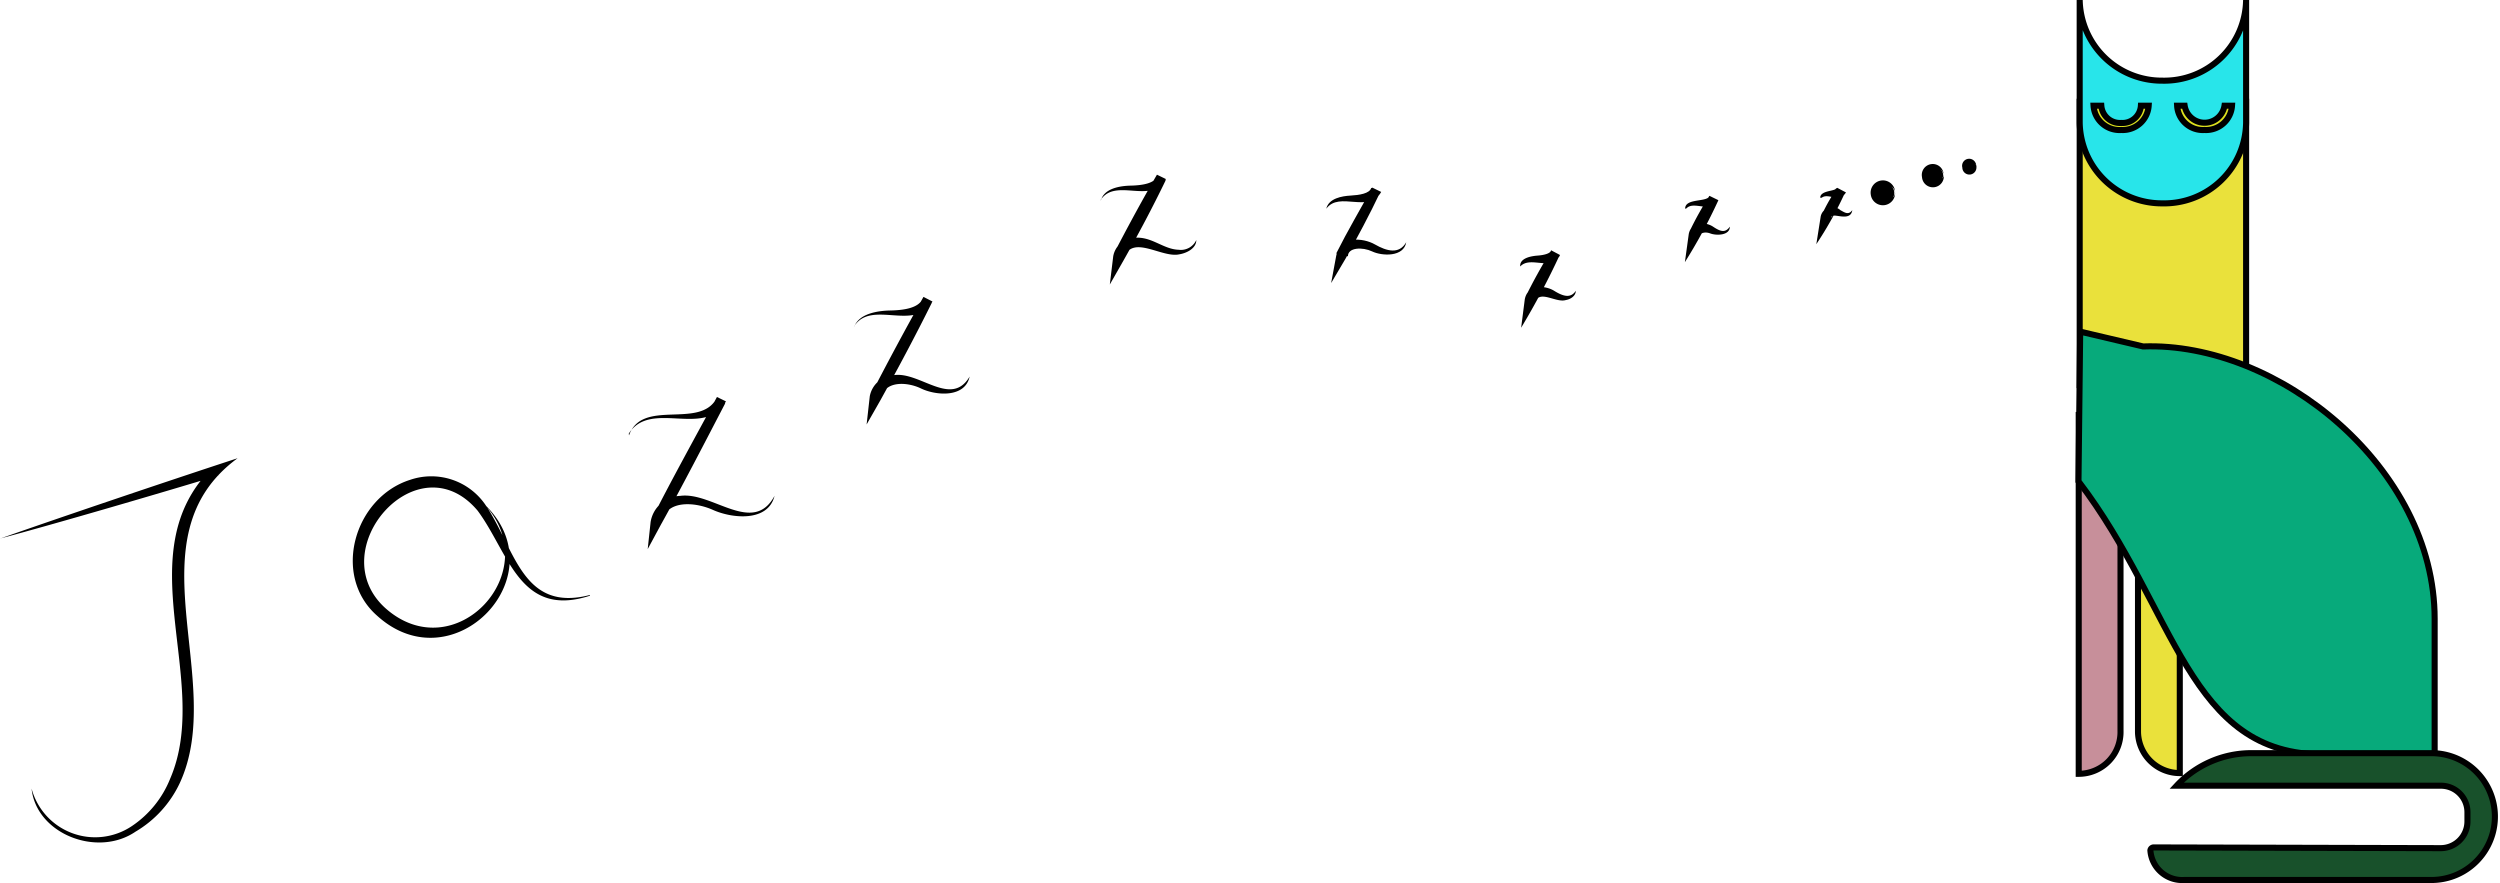 <?xml version="1.0" encoding="UTF-8"?> <svg xmlns="http://www.w3.org/2000/svg" id="Слой_1" data-name="Слой 1" viewBox="0 0 102.9 36.35"> <defs> <style>.cls-1{fill:#c78f9a;}.cls-1,.cls-2,.cls-3,.cls-4,.cls-5,.cls-6{stroke:#000;stroke-miterlimit:10;stroke-width:0.25px;}.cls-2{fill:#eae13b;}.cls-3{fill:#07aa7b;}.cls-4{fill:#18512b;}.cls-5{fill:#28e5ea;}.cls-6{fill:#dee11e;}</style> </defs> <path class="cls-1" d="M87.28,17.08h0a0,0,0,0,1,0,0V31.85a0,0,0,0,1,0,0H85.56a0,0,0,0,1,0,0v-13A1.72,1.72,0,0,1,87.28,17.08Z" transform="translate(172.84 48.93) rotate(180)"></path> <path class="cls-2" d="M88,17h1.72a0,0,0,0,1,0,0V31.82a0,0,0,0,1,0,0h0A1.72,1.72,0,0,1,88,30.1V17A0,0,0,0,1,88,17Z"></path> <rect class="cls-2" x="85.6" y="4.18" width="6.85" height="11.66" transform="translate(178.05 20.03) rotate(180)"></rect> <path class="cls-3" d="M85.62,13.65l2.59.61c5.57-.2,12,5,12,11.21l0,5.58H95.7c-5.66.07-6.11-5.95-10.15-11.24Z"></path> <path class="cls-4" d="M100.45,34.91a1.1,1.1,0,0,0,1.11-1.09v-.4a1.09,1.09,0,0,0-1.11-1.08H89.59A4.2,4.2,0,0,1,92.66,31h7.42a2.61,2.61,0,1,1,0,5.22H89.9A1.31,1.31,0,0,1,88.51,35h0a.14.14,0,0,1,.15-.12Z"></path> <path class="cls-5" d="M89,3.32h0A3.37,3.37,0,0,0,92.45,0V5.05A3.37,3.37,0,0,1,89,8.37h0A3.38,3.38,0,0,1,85.6,5.05V0A3.38,3.38,0,0,0,89,3.32Z"></path> <path class="cls-6" d="M90.74,5.35a1.07,1.07,0,0,0,1.13-1h-.31a.83.83,0,0,1-1.64,0h-.31A1.06,1.06,0,0,0,90.74,5.35Z"></path> <path class="cls-6" d="M87.31,5.35a1.07,1.07,0,0,0,1.13-1h-.32a.76.76,0,0,1-.81.71.77.77,0,0,1-.82-.71h-.32A1.07,1.07,0,0,0,87.31,5.35Z"></path> <path d="M25.89,17.92c.54-1.53,2.88-.25,3.59-1.5l.37.18c-.77,1.48-1.84,3.55-2.65,5l-.54,1,.12-1.12A1.28,1.28,0,0,1,28,20.41c1.32-.18,3,1.64,3.88,0-.27,1.09-1.75.93-2.53.58s-1.93-.4-2.09.47l-.42-.12c.73-1.46,1.87-3.52,2.67-5l.37.18c-.85,1.54-3.1-.1-4,1.33Z"></path> <path d="M0,22.17c2.64-.93,7.12-2.44,9.78-3.31C5.33,22.12,9.36,28,7.4,32.23a4.57,4.57,0,0,1-1.82,2C4,35.31,1.49,34.32,1.3,32.46A2.71,2.71,0,0,0,5.43,34,4.23,4.23,0,0,0,7,32.06C8.76,28,5.14,22.75,8.78,19.21l.21.36c-2.23.68-6.74,2-9,2.6Z"></path> <path d="M24.28,24.52c-2.89.94-3.33-1.76-4.62-3.5-2.47-2.93-6.43,1.61-3.81,4,2.86,2.57,6.69-1.52,4.06-4.29,3.11,2.91-1.23,7.47-4.38,4.62-1.89-1.65-.95-4.87,1.35-5.6a2.7,2.7,0,0,1,3.08,1c1.24,1.8,1.51,4.47,4.32,3.74Z"></path> <path d="M35.14,13.51c.17-.61,1-.72,1.5-.73s1.18-.08,1.34-.5l.37.19c-.67,1.35-1.38,2.68-2.11,4l-.57,1,.13-1.16a1.07,1.07,0,0,1,1-.87c1.07-.15,2.36,1.34,3.11.06-.19.89-1.4.78-2,.49s-1.5-.3-1.61.36l-.44-.13c.69-1.34,1.4-2.66,2.15-4l.37.19c-.7,1.26-2.49-.08-3.21,1Z"></path> <path d="M45.31,8.26c.13-.51.79-.61,1.24-.62s1-.09,1.07-.4l.36.18c-.54,1.12-1.12,2.21-1.73,3.29l-.57,1,.14-1.16a.92.92,0,0,1,.85-.76c.72-.08,1.2.47,1.84.49a.7.7,0,0,0,.73-.4c0,.34-.39.54-.71.59-.71.15-1.9-.81-2.25.11l-.44-.13c.57-1.1,1.16-2.19,1.78-3.26l.37.18c-.59,1.07-2.06-.07-2.68.85Z"></path> <path d="M54.59,8.59c.1-.43.65-.52,1-.54s.79-.08.85-.32l.37.18c-.44.93-.93,1.84-1.43,2.74l-.59,1L55,10.52c.15-.82,1.1-.74,1.59-.46s1,.42,1.29-.09c-.1.62-1,.57-1.4.38s-1-.17-1,.2L55,10.43c.46-.92,1-1.83,1.48-2.71l.37.18c-.51.91-1.72-.05-2.26.69Z"></path> <path d="M62.57,10.94c0-.32.45-.4.72-.42s.54-.09.55-.22l.36.19a31.24,31.24,0,0,1-1.59,3l.15-1.17c.12-.63.84-.58,1.21-.35s.68.32.89,0c0,.21-.22.35-.41.38-.38.12-1-.37-1.22,0l-.44-.13c.32-.65.67-1.28,1.05-1.9l.37.19c-.39.68-1.21,0-1.64.46Z"></path> <path d="M69.36,8.59c0-.44.87-.26,1-.51l.36.18a22,22,0,0,1-1.37,2.53l.16-1.16c.11-.54.7-.5,1-.3s.5.27.69,0c0,.37-.56.37-.8.28s-.4,0-.42.05l-.44-.13a13.15,13.15,0,0,1,.82-1.47l.37.18c-.33.57-1,0-1.32.34Z"></path> <circle cx="77.59" cy="7.94" r="0.38"></circle> <path d="M78,7.89a.25.25,0,1,0-.5.07.25.25,0,1,0,.5-.07Zm0,0A.5.5,0,1,1,77,8a.5.5,0,1,1,1-.14Z"></path> <circle cx="79.66" cy="7.21" r="0.32"></circle> <path d="M80,7.17c-.07-.33-.51-.19-.4,0s.43.28.4,0Zm0,0a.45.45,0,1,1-.89.12A.45.45,0,1,1,80,7.17Z"></path> <circle cx="81.18" cy="6.84" r="0.16"></circle> <path d="M81.34,6.82c0-.1-.16-.1-.17,0s.11.09.1,0-.12,0-.09,0,.18,0,.16-.06Zm0,0a.29.29,0,1,1-.57.08.29.29,0,1,1,.57-.08Z"></path> <path d="M74.92,8.14c0-.32.67-.26.65-.4l.37.19a15.22,15.22,0,0,1-1.18,2.12l.18-1.14a.49.49,0,0,1,.81-.26c.17.09.33.22.49,0-.06.47-.7.15-.82.24s0,.05,0,0L75,8.81a7.73,7.73,0,0,1,.62-1.08l.36.19c-.28.46-.72,0-1,.22Z"></path> </svg> 